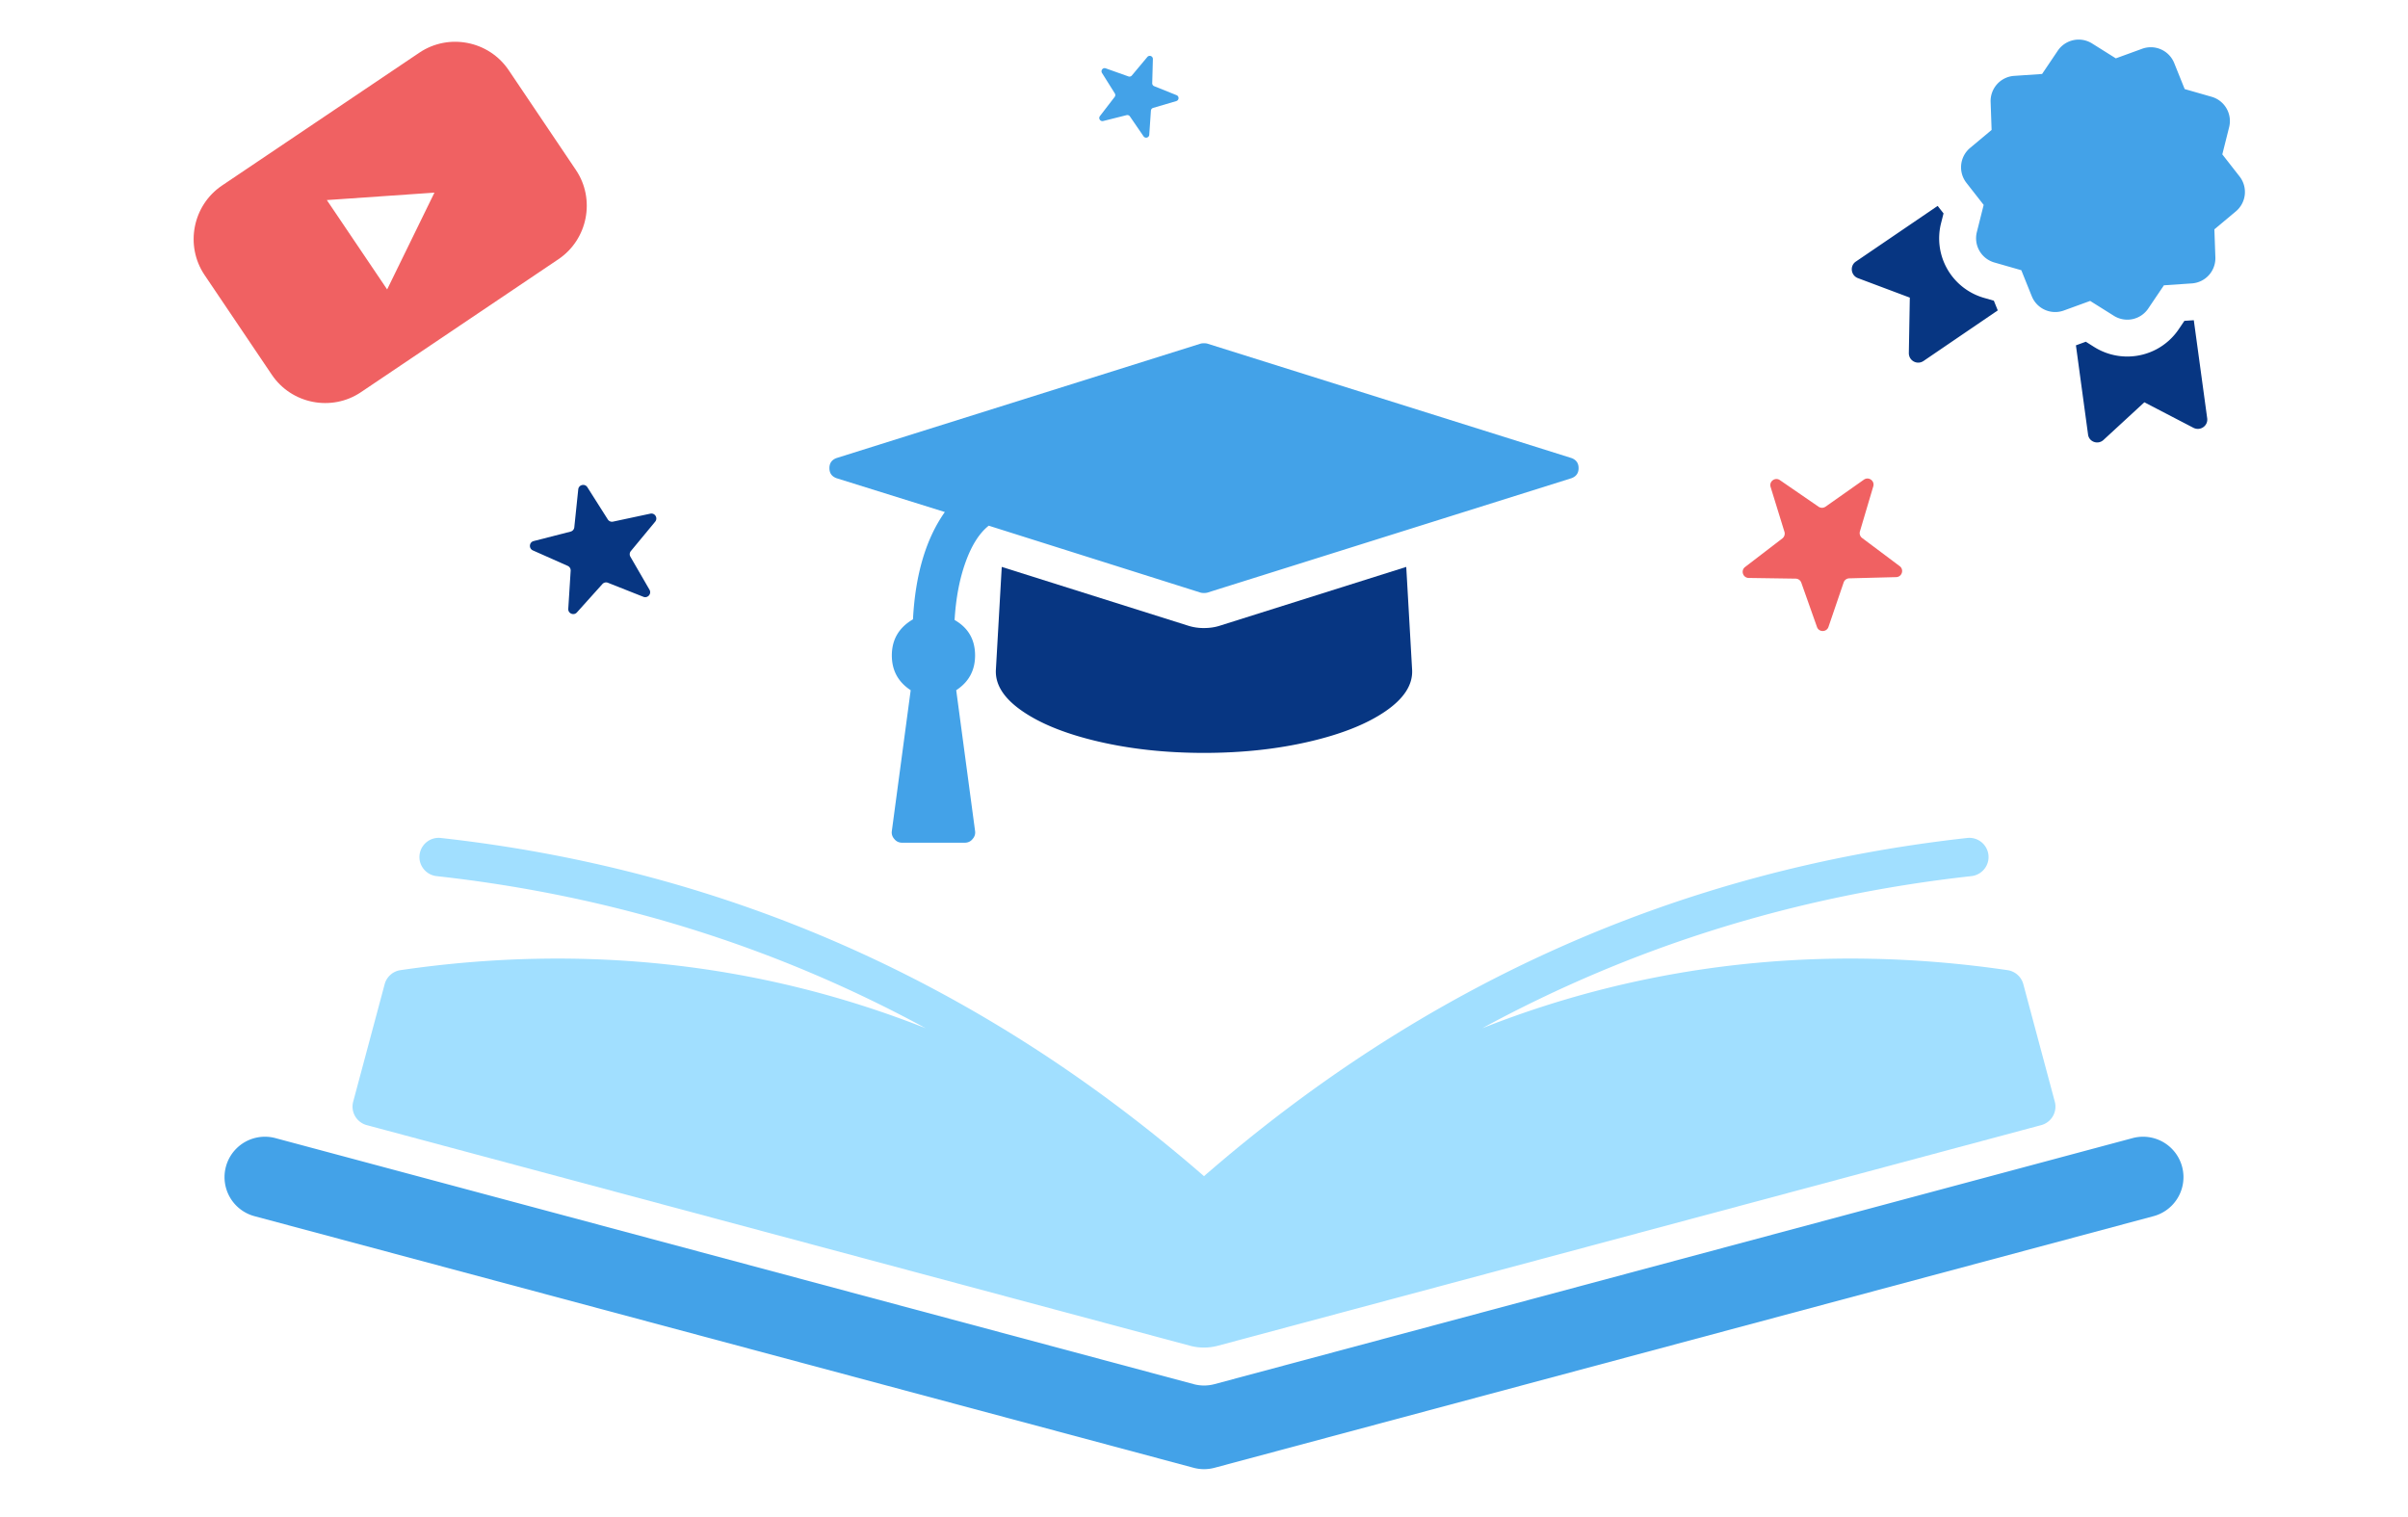 <svg version="1.1" id="Layer_2" xmlns="http://www.w3.org/2000/svg" x="0" y="0" viewBox="0 0 392 247" xml:space="preserve"><style>.st0{fill:#43a2e8}.st1{fill:#073682}.st2{fill:#f06162}</style><path class="st0" d="M256.98 76.21c0 .812-.388 1.358-1.164 1.641l-59.287 18.632a2.19 2.19 0 01-.529.053c-.212 0-.389-.017-.53-.053l-34.513-10.904c-1.517 1.2-2.771 3.168-3.758 5.902-.989 2.735-1.588 5.885-1.8 9.449 2.223 1.27 3.335 3.195 3.335 5.77 0 2.435-1.024 4.324-3.07 5.663l3.07 22.921c.07.493-.071.934-.423 1.324-.318.388-.741.581-1.271.581h-10.163c-.529 0-.953-.193-1.27-.581-.353-.389-.495-.83-.424-1.324l3.07-22.921c-2.047-1.34-3.07-3.228-3.07-5.663 0-2.575 1.146-4.534 3.441-5.875.388-7.305 2.117-13.127 5.188-17.469l-17.627-5.505c-.776-.283-1.164-.829-1.164-1.641s.388-1.358 1.164-1.642l59.286-18.632c.141-.035.318-.053.53-.053.211 0 .388.019.529.053l59.287 18.632c.775.284 1.163.83 1.163 1.642z"/><path class="st1" d="M228.925 92.29l.953 16.727c.14 2.435-1.306 4.693-4.341 6.775-3.035 2.083-7.181 3.732-12.44 4.949-5.258 1.218-10.958 1.827-17.097 1.827-6.141 0-11.84-.609-17.098-1.827-5.259-1.217-9.405-2.866-12.439-4.949-3.036-2.082-4.482-4.34-4.341-6.775l.953-16.727 30.384 9.581a8.308 8.308 0 002.541.371c.917 0 1.764-.123 2.541-.371l30.384-9.581z"/><path class="st2" d="M93.742 27.655L82.806 11.417C79.582 6.635 73.042 5.356 68.26 8.58L36.13 30.213c-4.769 3.224-6.048 9.764-2.837 14.546l10.95 16.238c3.21 4.782 9.764 6.061 14.533 2.837l32.13-21.633c4.781-3.223 6.06-9.777 2.836-14.546zM63.024 47.117l-9.817-14.546 17.517-1.212-7.7 15.758z"/><path class="st1" d="M325.22 50.53l-12.08 8.23c-1.04.71-2.41-.03-2.4-1.3l.16-9.01-8.47-3.18c-1.14-.45-1.33-2.01-.31-2.69l13.31-9.06.96 1.22-.4 1.58a10.073 10.073 0 007.02 12.18l1.57.45.61 1.51c.01.02.02.05.03.07zM359.31 68.09c.17 1.22-1.11 2.12-2.23 1.56l-8-4.16-6.63 6.11c-.91.87-2.41.34-2.54-.9l-1.97-14.48c.03-.01.05-.02.08-.03l1.53-.56 1.38.87c1.62 1.01 3.47 1.54 5.37 1.54 3.37 0 6.5-1.66 8.38-4.45l.92-1.36 1.53-.1 2.18 15.96z"/><path class="st0" d="M360.48 37.334l3.501-2.928a4.108 4.108 0 00.601-5.68l-2.81-3.596 1.111-4.426a4.106 4.106 0 00-2.852-4.948l-4.387-1.257-1.703-4.234a4.107 4.107 0 00-5.216-2.327l-4.288 1.561-3.866-2.425a4.106 4.106 0 00-5.587 1.183l-2.551 3.784-4.553.311a4.107 4.107 0 00-3.825 4.241l.16 4.561-3.501 2.928a4.108 4.108 0 00-.601 5.68l2.81 3.596-1.111 4.426a4.106 4.106 0 002.852 4.948l4.387 1.257 1.703 4.234a4.107 4.107 0 005.216 2.327l4.288-1.561 3.866 2.425a4.106 4.106 0 005.587-1.183l2.552-3.784 4.553-.311a4.107 4.107 0 003.825-4.241l-.161-4.561z"/><path class="st1" d="M105.867 83.621l-6.073 1.297a.806.806 0 01-.85-.357l-3.326-5.244c-.41-.646-1.405-.412-1.484.349l-.643 6.177a.807.807 0 01-.602.698l-6.016 1.543c-.741.19-.826 1.208-.127 1.519l5.676 2.521a.808.808 0 01.478.788l-.391 6.198c-.048.763.894 1.159 1.405.59l4.151-4.619a.807.807 0 01.897-.211l5.774 2.287c.711.282 1.379-.492.995-1.154l-3.11-5.375a.806.806 0 01.077-.918l3.96-4.784c.487-.591-.043-1.465-.791-1.305z"/><path class="st2" d="M297.659 102.055l2.469-7.233a.994.994 0 01.914-.672l7.64-.198c.941-.025 1.323-1.223.57-1.787l-6.116-4.583a.994.994 0 01-.357-1.077l2.172-7.327c.268-.903-.754-1.636-1.523-1.094l-6.249 4.4a.992.992 0 01-1.134.006l-6.297-4.33c-.776-.533-1.789.211-1.511 1.111l2.254 7.303a.995.995 0 01-.344 1.081l-6.064 4.651c-.747.573-.352 1.767.59 1.781l7.642.113c.415.006.783.27.921.661l2.55 7.205c.312.887 1.569.88 1.873-.011z"/><path class="st0" d="M191.533 15.493l-3.643-1.465a.512.512 0 01-.32-.487l.108-3.925a.51.51 0 00-.901-.341l-2.519 3.012a.508.508 0 01-.562.153l-3.699-1.315a.51.51 0 00-.603.751l2.086 3.326a.51.51 0 01-.028.582l-2.394 3.112a.51.51 0 00.528.806l3.808-.956a.51.51 0 01.545.206l2.22 3.239a.51.51 0 00.93-.254l.268-3.917a.51.51 0 01.365-.454l3.766-1.11a.51.51 0 00.045-.963zM194.307 238.948l-152.879-40.96a6.579 6.579 0 113.406-12.71l149.474 40.051a6.579 6.579 0 003.406 0l149.453-40.051a6.579 6.579 0 113.406 12.71l-152.86 40.96a6.579 6.579 0 01-3.406 0z"/><path d="M193.72 219.077L59.704 183.164a3.12 3.12 0 01-2.207-3.822l5.122-19.117a3.127 3.127 0 012.557-2.287c29.901-4.378 58.846-1.103 85.533 9.458-24.391-13.251-50.936-21.595-79.626-24.766-1.91-.211-3.193-2.056-2.696-3.912a3.126 3.126 0 013.353-2.302c47.067 5.218 88.433 23.896 124.259 55.06 35.826-31.164 77.192-49.842 124.259-55.06a3.126 3.126 0 013.353 2.302c.497 1.856-.786 3.7-2.696 3.912-28.691 3.172-55.236 11.515-79.626 24.766 26.688-10.562 55.632-13.836 85.533-9.458a3.126 3.126 0 012.557 2.287l5.122 19.117a3.12 3.12 0 01-2.207 3.822L198.26 219.078a8.77 8.77 0 01-4.54-.001z" fill="#a1dfff"/></svg>